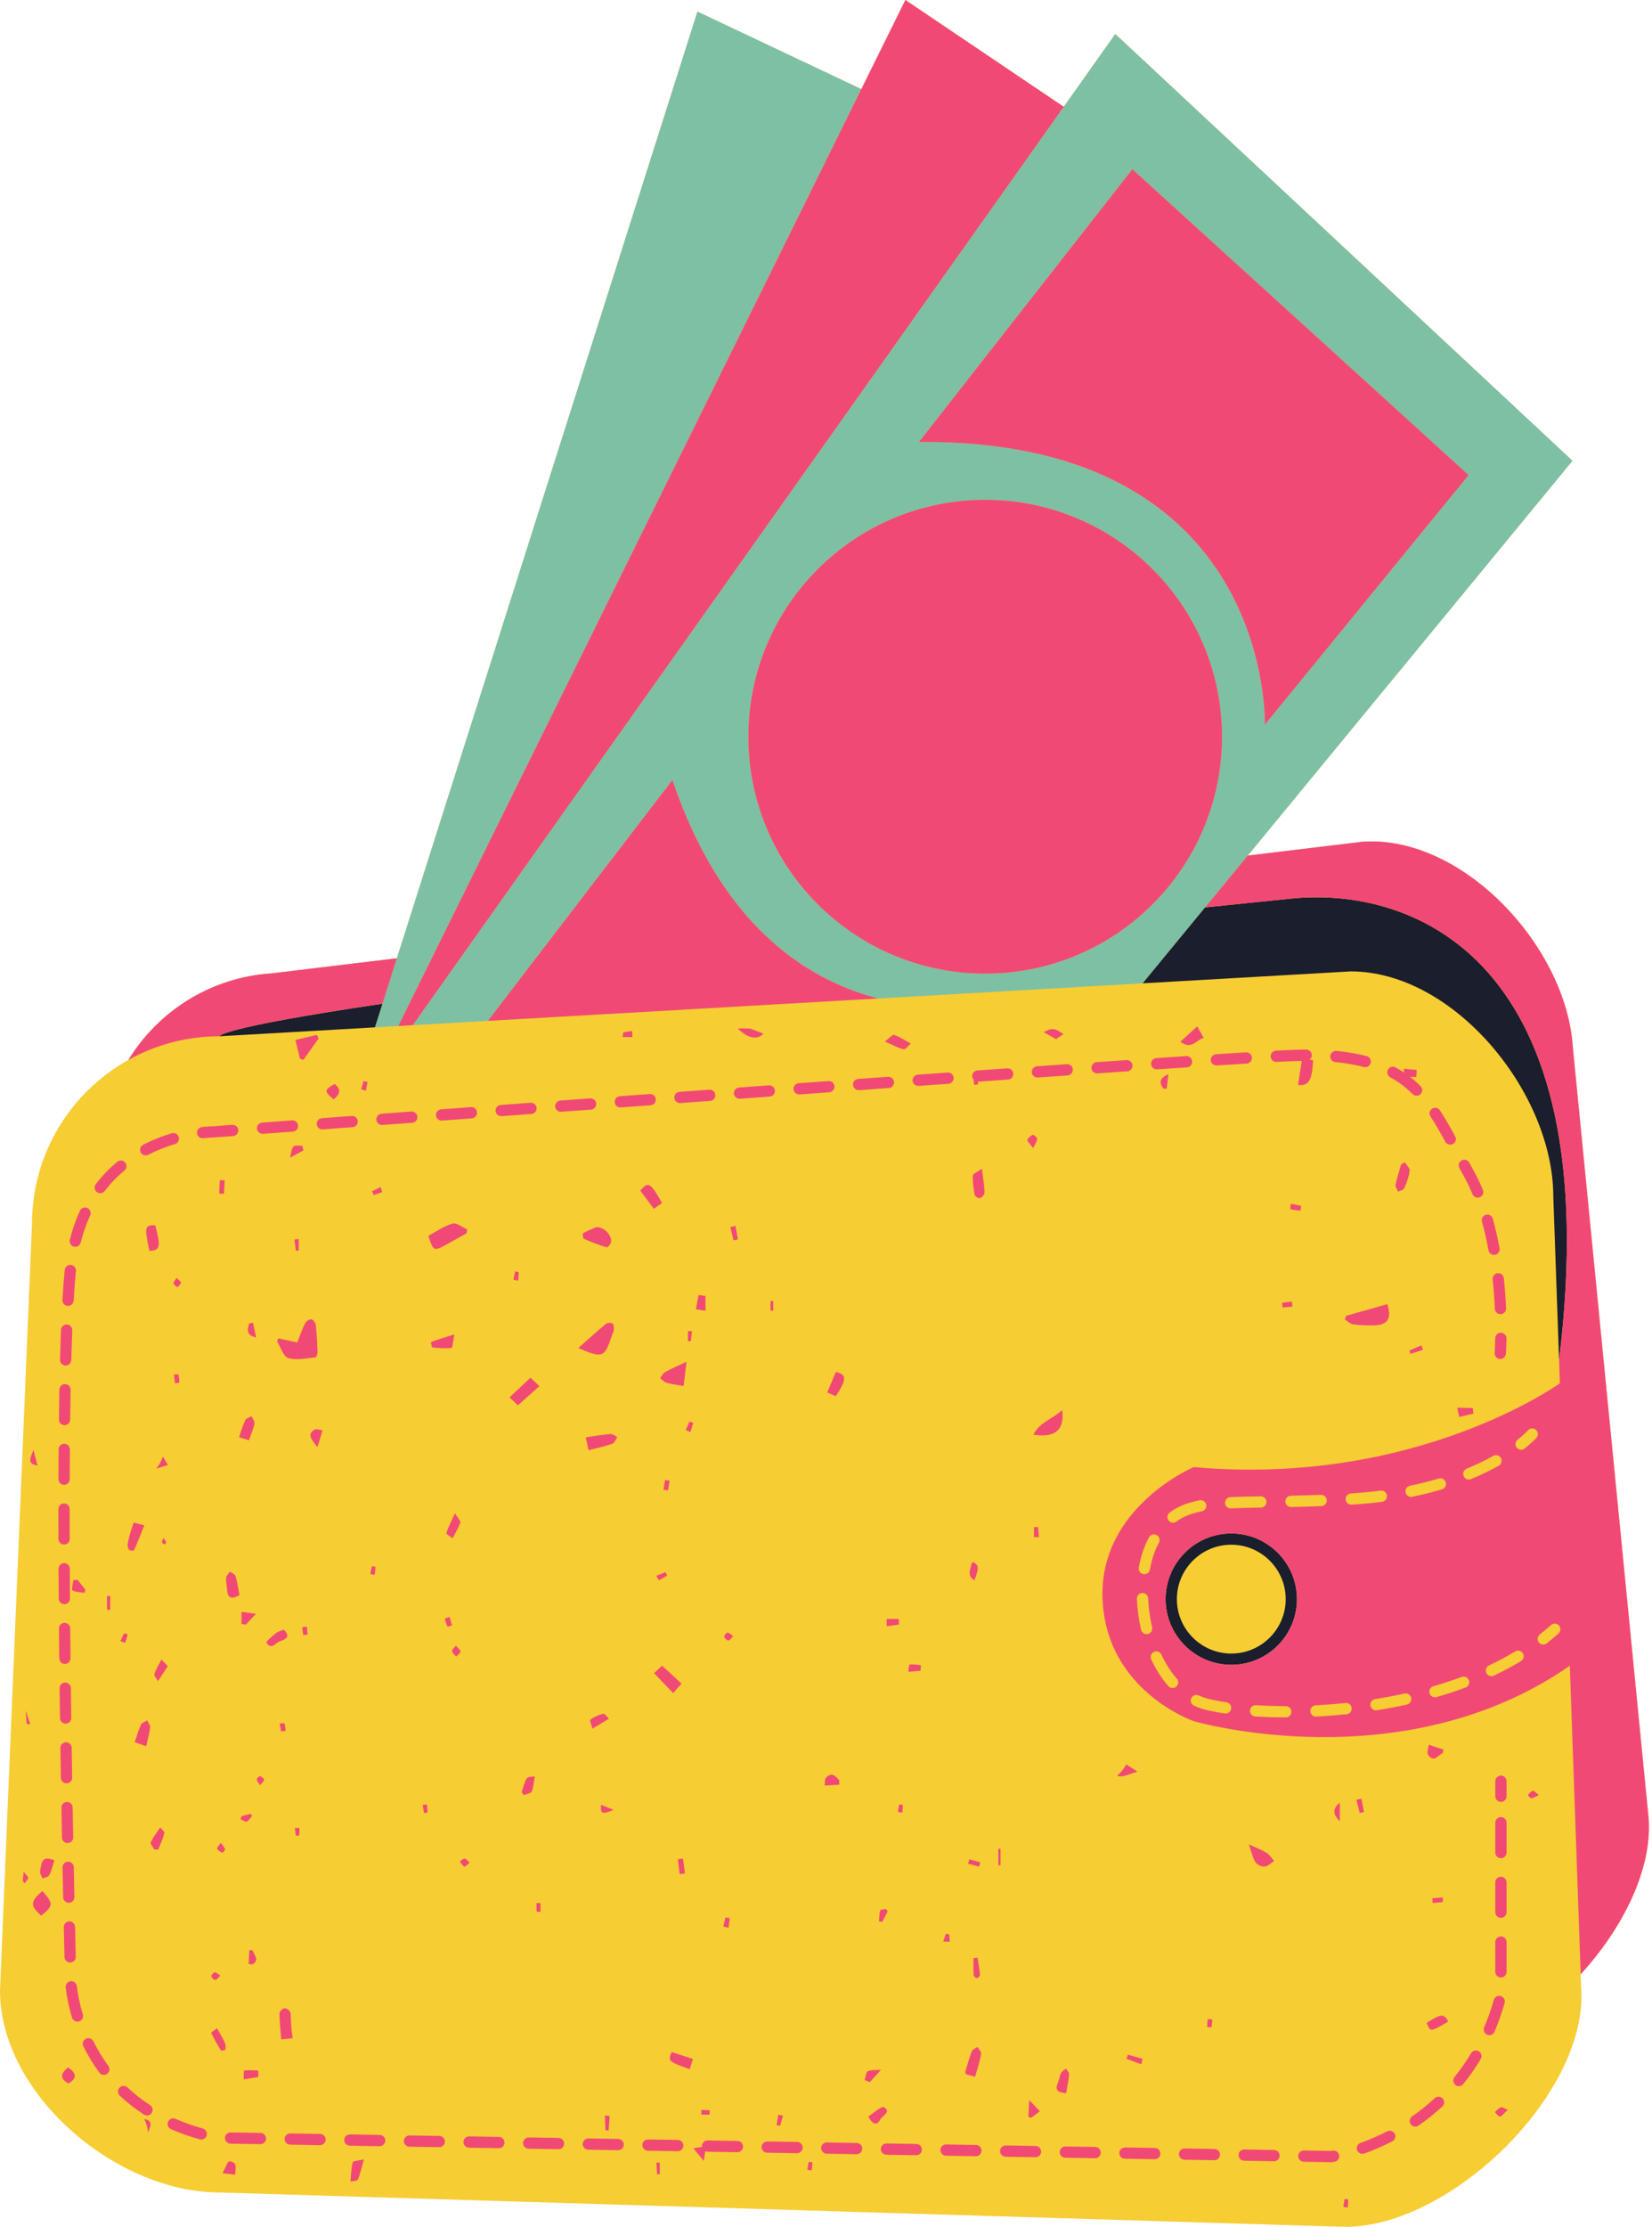 <?xml version="1.0" encoding="UTF-8"?><svg xmlns="http://www.w3.org/2000/svg" xmlns:xlink="http://www.w3.org/1999/xlink" height="499.7" preserveAspectRatio="xMidYMid meet" version="1.0" viewBox="0.0 -0.0 370.8 499.7" width="370.8" zoomAndPan="magnify"><defs><clipPath id="a"><path d="M 5 0 L 370.121 0 L 370.121 496 L 5 496 Z M 5 0"/></clipPath></defs><g><g id="change1_1"><path d="M 354.793 442.98 L 354.965 447.867 C 354.965 471.125 325.164 499.66 301.91 499.66 L 49.289 491.945 C 26.035 491.945 0 469.859 0 446.605 L 7.18 274.625 C 7.18 258.801 15.914 245.02 28.82 237.824 C 35.535 226.879 47.289 219.258 61.078 218.391 L 89.082 215.012 L 156.547 2.605 L 193.332 19.996 L 203.219 -0.004 L 238.758 23.961 L 250.336 7.633 L 352.949 103.387 L 280.066 191.973 L 305.938 188.852 C 328.449 187.434 351.617 212.48 353.031 234.992 L 370.066 408.234 C 370.777 419.547 364.281 432.605 354.793 442.98" fill="#f7cd34"/></g><g id="change2_1"><path d="M 329.637 106.602 L 254.164 37.973 L 206.258 99.176 C 285.902 98.5 283.898 162.605 283.898 162.605 Z M 274.285 165.305 C 274.285 135.949 250.484 112.148 221.129 112.148 C 191.77 112.148 167.973 135.949 167.973 165.305 C 167.973 194.664 191.77 218.461 221.129 218.461 C 250.484 218.461 274.285 194.664 274.285 165.305 Z M 238.758 23.961 L 250.336 7.633 L 352.949 103.387 L 280.066 191.973 L 270.496 203.602 L 256.48 220.637 L 197.102 224.043 C 180.535 219.73 161.824 207.211 150.922 175.02 L 109.5 229.062 L 92.652 230.027 Z M 85.84 225.215 L 89.082 215.012 L 156.547 2.605 L 193.332 19.996 L 89.395 230.215 L 84.156 230.516 L 85.84 225.215" fill="#7ec0a4"/></g><g id="change3_1"><path d="M 288.582 358.812 C 288.582 352.078 283.102 346.602 276.367 346.602 C 269.637 346.602 264.156 352.078 264.156 358.812 C 264.156 365.547 269.637 371.023 276.367 371.023 C 283.102 371.023 288.582 365.547 288.582 358.812 Z M 276.367 373.551 C 268.242 373.551 261.629 366.938 261.629 358.812 C 261.629 350.684 268.242 344.074 276.367 344.074 C 284.496 344.074 291.105 350.684 291.105 358.812 C 291.105 366.938 284.496 373.551 276.367 373.551 Z M 289.844 201.621 C 283.211 202.297 276.77 202.957 270.496 203.602 L 256.48 220.637 L 303.172 217.961 C 326.43 217.961 348.648 245.234 348.648 268.492 L 349.941 305.164 C 361.043 214.535 316.73 198.887 289.844 201.621 Z M 85.84 225.215 L 84.156 230.516 L 49.289 232.516 C 49.289 232.516 48.602 230.723 85.84 225.215" fill="#1a1e2d"/></g><g clip-path="url(#a)" id="change4_1"><path d="M 37.027 346.574 C 37.117 346.379 37.316 346.156 37.277 345.988 C 37.219 345.75 36.992 345.555 36.641 345.055 C 36.484 345.641 36.305 345.941 36.387 346.129 C 36.473 346.328 36.805 346.43 37.027 346.574 Z M 84.273 351.551 C 84.273 351.523 83.488 351.406 83.477 351.449 C 83.312 352.02 83.219 352.609 83.113 353.195 C 83.441 353.246 83.77 353.301 84.098 353.352 C 84.168 352.754 84.25 352.152 84.273 351.551 Z M 173.562 291.934 C 173.359 291.934 173.152 291.934 172.949 291.934 C 172.949 292.652 172.949 293.371 172.949 294.09 C 173.152 294.09 173.359 294.086 173.562 294.086 C 173.562 293.367 173.562 292.652 173.562 291.934 Z M 58.371 400.582 C 58.789 400.031 59.27 399.672 59.258 399.328 C 59.25 399.039 58.711 398.656 58.332 398.535 C 58.18 398.484 57.621 399.031 57.637 399.281 C 57.656 399.652 58.023 400.008 58.371 400.582 Z M 47.449 443.457 C 47.488 443.77 48.047 444.273 48.332 444.246 C 48.688 444.207 48.996 443.715 49.48 443.273 C 48.93 442.945 48.539 442.523 48.195 442.559 C 47.895 442.594 47.414 443.172 47.449 443.457 Z M 121.312 428.977 C 121.312 428.328 121.312 427.676 121.312 427.027 C 121.016 427.016 120.723 427.012 120.426 427 C 120.426 427.648 120.414 428.301 120.465 428.941 C 120.469 428.977 121.016 428.965 121.312 428.977 Z M 66.402 411.871 C 66.41 411.906 67.168 411.867 67.172 411.828 C 67.227 411.262 67.207 410.688 67.207 410.117 C 66.871 410.137 66.535 410.152 66.199 410.172 C 66.254 410.742 66.297 411.312 66.402 411.871 Z M 40.059 308.371 C 39.723 308.379 39.391 308.391 39.055 308.398 C 39.125 309.066 39.199 309.73 39.27 310.398 C 39.617 310.328 40.262 310.258 40.262 310.188 C 40.258 309.582 40.141 308.977 40.059 308.371 Z M 147.895 354.59 C 148.512 354.242 149.129 353.895 149.746 353.547 C 149.625 353.285 149.504 353.02 149.383 352.758 C 148.695 353.031 148.004 353.309 147.316 353.586 C 147.508 353.918 147.703 354.254 147.895 354.59 Z M 154.402 298.699 C 154.402 299.438 154.402 300.18 154.402 300.918 C 154.625 300.926 154.844 300.93 155.062 300.934 C 155.148 300.18 155.238 299.426 155.324 298.672 C 155.02 298.68 154.711 298.688 154.402 298.699 Z M 115.625 285.277 C 115.5 285.91 115.371 286.539 115.242 287.168 C 115.602 287.23 115.961 287.293 116.32 287.352 C 116.367 286.723 116.441 286.09 116.43 285.457 C 116.43 285.391 115.906 285.34 115.625 285.277 Z M 301.809 493.414 C 301.68 493.996 301.605 494.59 301.52 495.18 C 301.855 495.23 302.191 495.277 302.527 495.328 C 302.562 494.727 302.617 494.121 302.598 493.52 C 302.594 493.473 301.812 493.387 301.809 493.414 Z M 181.531 485.109 C 181.375 485.68 181.297 486.27 181.195 486.859 C 181.527 486.906 181.855 486.953 182.188 487 C 182.242 486.395 182.305 485.785 182.363 485.18 C 182.07 485.152 181.547 485.059 181.531 485.109 Z M 147.48 487.875 C 147.684 487.867 147.887 487.859 148.094 487.848 C 148.094 486.98 148.094 486.113 148.094 485.242 C 147.84 485.242 147.586 485.238 147.332 485.234 C 147.383 486.117 147.43 486.996 147.48 487.875 Z M 95.156 406.816 C 95.438 406.77 95.969 406.723 95.969 406.68 C 95.961 406.074 95.879 405.473 95.816 404.867 C 95.504 404.906 95.195 404.949 94.883 404.988 C 94.973 405.598 95.062 406.207 95.156 406.816 Z M 162.367 432.305 C 162.754 432.375 163.145 432.449 163.535 432.527 C 163.621 431.809 163.707 431.094 163.793 430.379 C 163.469 430.328 163.141 430.277 162.816 430.23 C 162.664 430.922 162.516 431.609 162.367 432.305 Z M 62.77 386.738 C 62.883 387.328 62.992 387.914 63.105 388.504 C 63.445 388.453 63.781 388.402 64.121 388.355 C 64.039 387.785 64.008 387.203 63.836 386.668 C 63.809 386.586 63.141 386.711 62.77 386.738 Z M 155.594 319.27 C 155.316 319.168 155.035 319.07 154.758 318.969 C 154.473 319.609 154.188 320.25 153.902 320.891 C 154.258 321.035 154.617 321.18 154.973 321.32 C 155.18 320.637 155.387 319.953 155.594 319.27 Z M 48.73 414.785 C 48.918 415.191 49.422 415.496 49.859 415.715 C 49.949 415.758 50.574 415.145 50.52 414.969 C 50.379 414.504 49.996 414.113 49.562 413.48 C 49.156 414.086 48.633 414.578 48.73 414.785 Z M 164.59 367.137 C 164.039 366.766 163.672 366.328 163.301 366.324 C 163.035 366.324 162.512 366.965 162.562 367.223 C 162.633 367.578 163.129 368.074 163.465 368.094 C 163.773 368.109 164.109 367.57 164.59 367.137 Z M 202.641 404.977 C 202.367 404.934 202.098 404.895 201.824 404.855 C 201.727 405.426 201.625 405.992 201.527 406.562 C 201.871 406.609 202.215 406.652 202.559 406.699 C 202.586 406.125 202.613 405.551 202.641 404.977 Z M 175.102 476.973 C 175.32 476.211 175.539 475.449 175.758 474.688 C 175.398 474.633 175.039 474.578 174.68 474.523 C 174.555 475.293 174.43 476.059 174.305 476.828 C 174.57 476.875 174.836 476.926 175.102 476.973 Z M 287.773 292.297 C 287.809 292.656 287.844 293.016 287.879 293.375 C 288.613 293.309 289.352 293.25 290.09 293.184 C 290.055 292.812 290.016 292.438 289.98 292.062 C 289.242 292.141 288.508 292.219 287.773 292.297 Z M 85.441 266.355 C 84.797 266.664 84.152 266.98 83.512 267.293 C 83.637 267.574 83.758 267.859 83.883 268.145 C 84.523 267.922 85.16 267.703 85.801 267.48 C 85.68 267.105 85.559 266.73 85.441 266.355 Z M 272.121 453.109 C 271.766 453.086 271.41 453.062 271.059 453.039 C 271.02 453.629 270.984 454.219 270.949 454.805 C 271.281 454.832 271.613 454.863 271.945 454.891 C 272.004 454.297 272.062 453.703 272.121 453.109 Z M 27.883 366.48 C 27.559 367.039 27.305 367.645 27.031 368.238 C 27.387 368.367 27.738 368.5 28.094 368.629 C 28.293 368.008 28.508 367.387 28.656 366.75 C 28.664 366.719 27.91 366.434 27.883 366.48 Z M 104.227 418.84 C 104.383 418.93 104.91 418.344 105.418 417.945 C 104.961 417.551 104.645 417.062 104.289 417.027 C 103.957 417 103.582 417.449 103.223 417.691 C 103.547 418.094 103.805 418.613 104.227 418.84 Z M 68.078 366.887 C 68.402 366.844 68.73 366.801 69.051 366.758 C 68.992 366.16 68.934 365.562 68.879 364.965 C 68.523 365.023 67.855 365.09 67.855 365.137 C 67.875 365.723 67.988 366.301 68.078 366.887 Z M 38.953 287.984 C 39.004 288.309 39.516 288.559 39.828 288.844 C 40.109 288.512 40.605 288.176 40.609 287.84 C 40.609 287.527 40.086 287.207 39.637 286.723 C 39.316 287.273 38.898 287.664 38.953 287.984 Z M 217.297 418.184 C 218.121 418.398 218.949 418.613 219.777 418.824 C 219.855 418.5 219.938 418.18 220.02 417.852 C 219.195 417.637 218.367 417.422 217.543 417.203 C 217.461 417.531 217.379 417.859 217.297 418.184 Z M 343.719 403.492 C 344.188 403.453 344.637 403.129 345.41 402.777 C 344.746 402.281 344.316 401.738 344.055 401.812 C 343.617 401.93 343.289 402.441 342.914 402.785 C 343.184 403.039 343.473 403.516 343.719 403.492 Z M 316.328 303.043 C 316.426 303.289 316.523 303.531 316.617 303.777 C 317.547 303.477 318.477 303.18 319.402 302.879 C 319.281 302.543 319.156 302.207 319.035 301.867 C 318.133 302.262 317.23 302.652 316.328 303.043 Z M 82.137 244.73 C 82.258 244.078 82.375 243.422 82.496 242.766 C 82.199 242.703 81.898 242.641 81.598 242.578 C 81.418 243.188 81.242 243.797 81.066 244.406 C 81.422 244.516 81.777 244.621 82.137 244.73 Z M 211.707 435.637 C 212.207 435.66 212.707 435.684 213.207 435.703 C 213.152 435.133 213.094 434.562 213.039 433.992 C 212.793 433.969 212.551 433.945 212.305 433.922 C 212.105 434.492 211.906 435.066 211.707 435.637 Z M 157.465 474.445 C 158.055 474.523 158.66 474.492 159.266 474.492 C 159.273 474.16 159.285 473.828 159.293 473.5 C 158.668 473.469 158.047 473.438 157.422 473.41 C 157.434 473.77 157.406 474.438 157.465 474.445 Z M 150.293 332.242 C 149.957 332.188 149.621 332.137 149.281 332.082 C 149.16 332.805 149.039 333.527 148.914 334.25 C 149.258 334.305 149.598 334.355 149.938 334.41 C 150.055 333.688 150.176 332.969 150.293 332.242 Z M 232.082 342.676 C 232.082 343.41 232.082 344.148 232.082 344.887 C 232.449 344.887 232.82 344.891 233.188 344.891 C 233.125 344.137 233.062 343.383 233 342.625 C 232.695 342.641 232.387 342.656 232.082 342.676 Z M 101.457 364.691 C 101.27 364.059 101.082 363.426 100.895 362.797 C 100.523 362.934 99.816 363.148 99.828 363.199 C 99.969 363.824 100.219 364.426 100.438 365.027 C 100.777 364.914 101.117 364.805 101.457 364.691 Z M 66.414 280.645 C 66.629 280.621 66.844 280.602 67.055 280.578 C 67.055 279.719 67.055 278.859 67.055 278.004 C 66.734 278.043 66.41 278.082 66.086 278.121 C 66.195 278.965 66.305 279.805 66.414 280.645 Z M 141.891 231.344 C 141.238 231.441 140.562 231.477 139.941 231.688 C 139.789 231.738 139.824 232.344 139.77 232.695 C 140.496 232.695 141.223 232.695 141.949 232.695 C 141.93 232.246 141.91 231.793 141.891 231.344 Z M 103.363 370.559 C 103.383 370.199 102.781 369.801 102.301 369.242 C 101.895 369.809 101.383 370.227 101.457 370.48 C 101.582 370.938 102.062 371.293 102.395 371.695 C 102.742 371.316 103.34 370.953 103.363 370.559 Z M 321.504 425.926 C 321.52 426.273 321.535 426.625 321.551 426.973 C 322.309 426.922 323.07 426.898 323.816 426.773 C 323.887 426.766 323.848 426.109 323.859 425.754 C 323.074 425.812 322.289 425.867 321.504 425.926 Z M 224.09 414.82 C 224.09 416.062 224.09 417.301 224.09 418.539 C 224.25 418.531 224.414 418.523 224.574 418.516 C 224.574 417.285 224.574 416.059 224.574 414.828 C 224.414 414.828 224.25 414.824 224.09 414.82 Z M 55.383 408.727 C 55.891 408.504 56.207 407.855 56.605 407.387 C 56.496 407.262 56.387 407.133 56.273 407.008 C 55.602 407.16 54.93 407.316 54.258 407.473 C 54.164 407.707 54.07 407.941 53.977 408.176 C 54.453 408.383 55.055 408.871 55.383 408.727 Z M 137.742 406.098 C 136.457 405.578 135.719 405.281 134.91 404.953 C 134.766 406.996 135.074 407.164 137.742 406.098 Z M 5.121 422.121 C 5.258 422.258 5.402 422.406 5.547 422.566 C 5.938 421.969 6.426 421.508 6.336 421.301 C 6.121 420.812 5.668 420.434 5.293 420.02 C 5.238 420.723 5.18 421.422 5.121 422.121 Z M 335.523 473.902 C 335.906 474.266 336.27 474.883 336.676 474.914 C 337.031 474.938 337.438 474.305 338.422 473.426 C 337.738 473.133 337.234 472.715 336.914 472.824 C 336.387 473 335.98 473.523 335.523 473.902 Z M 306.16 406.566 C 305.965 405.574 305.766 404.582 305.57 403.594 C 305.199 403.664 304.824 403.738 304.453 403.812 C 304.699 404.809 304.945 405.805 305.191 406.801 C 305.516 406.723 305.836 406.645 306.16 406.566 Z M 164.645 278.316 C 164.973 278.242 165.305 278.168 165.633 278.094 C 165.445 277.078 165.262 276.07 165.078 275.059 C 164.695 275.141 164.312 275.223 163.93 275.305 C 164.168 276.309 164.406 277.312 164.645 278.316 Z M 24.02 361.191 C 24.262 361.195 24.504 361.199 24.742 361.203 C 24.742 360.168 24.742 359.129 24.742 358.094 C 24.504 358.094 24.262 358.094 24.02 358.094 C 24.02 359.129 24.02 360.16 24.02 361.191 Z M 292.047 270.57 C 291.273 270.414 290.508 270.254 289.734 270.094 C 289.695 270.523 289.578 271.316 289.633 271.328 C 290.379 271.5 291.148 271.559 291.914 271.645 C 291.957 271.289 292 270.93 292.047 270.57 Z M 50.426 264.855 C 50.062 264.84 49.703 264.82 49.344 264.801 C 49.293 265.805 49.246 266.809 49.195 267.809 C 49.555 267.828 49.914 267.844 50.273 267.859 C 50.324 266.859 50.375 265.859 50.426 264.855 Z M 230.555 255.754 C 230.469 255.891 231.02 256.434 231.887 257.625 C 232.305 256.738 232.734 256.168 232.789 255.566 C 232.816 255.266 232.039 254.559 231.844 254.633 C 231.332 254.82 230.855 255.281 230.555 255.754 Z M 56.695 437.594 C 56.453 437.59 56.207 437.59 55.961 437.586 C 55.906 438.609 55.852 439.641 55.797 440.664 C 56.105 440.699 56.414 440.734 56.723 440.77 C 58.32 439.664 56.996 438.645 56.695 437.594 Z M 199.238 428.898 C 199.121 428.707 199 428.516 198.883 428.324 C 198.426 428.434 197.633 428.441 197.566 428.668 C 197.336 429.434 197.363 430.281 197.289 431.094 C 197.527 431.145 197.77 431.195 198.008 431.246 C 198.418 430.465 198.828 429.68 199.238 428.898 Z M 7.516 325.344 C 6.391 327.945 6.516 328.414 8.422 328.859 C 8.129 327.723 7.879 326.746 7.516 325.344 Z M 55.918 296.965 C 55.555 298.254 55.152 299.551 57.473 300.109 C 57.242 299 57.02 297.891 56.793 296.781 C 56.5 296.844 56.211 296.906 55.918 296.965 Z M 153.746 420.363 C 153.598 419.25 153.449 418.141 153.301 417.027 C 152.914 417.074 152.527 417.125 152.141 417.176 C 152.277 418.289 152.414 419.402 152.551 420.516 C 152.949 420.465 153.348 420.414 153.746 420.363 Z M 252.863 461.953 C 253.965 462.363 255.066 462.77 256.172 463.184 C 256.266 462.777 256.363 462.371 256.461 461.969 C 255.355 461.652 254.254 461.34 253.148 461.023 C 253.055 461.332 252.957 461.645 252.863 461.953 Z M 262.258 241.027 C 259.902 242.039 260.398 243.145 261.09 244.254 C 261.352 244.266 261.613 244.273 261.879 244.281 C 262.004 243.195 262.133 242.109 262.258 241.027 Z M 136.602 478.082 C 136.695 476.973 136.797 475.887 136.828 474.801 C 136.828 474.766 136.137 474.707 135.766 474.66 C 135.801 475.758 135.836 476.852 135.883 477.945 C 135.887 477.965 136.023 477.977 136.602 478.082 Z M 231.492 475.176 C 232.082 474.719 232.672 474.266 233.391 473.707 C 232.656 472.938 232.121 472.375 231.012 471.207 C 230.918 472.949 230.863 473.969 230.809 474.988 C 231.039 475.051 231.266 475.113 231.492 475.176 Z M 199.004 363.254 C 199.008 363.801 199.012 364.344 199.016 364.891 C 199.941 364.762 200.867 364.633 201.797 364.508 C 201.77 364.09 201.742 363.672 201.715 363.254 C 200.812 363.254 199.906 363.254 199.004 363.254 Z M 300.73 404.465 C 298.641 406.207 299.609 407.457 300.73 408.707 C 300.73 407.5 300.73 406.293 300.73 404.465 Z M 203.867 375.117 C 204.793 375.035 205.719 374.953 206.645 374.875 C 206.668 374.461 206.691 374.051 206.711 373.637 C 205.859 373.555 204.996 373.391 204.164 373.477 C 204.008 373.492 203.965 374.543 203.867 375.117 Z M 218.508 439.359 C 218.508 440.656 218.465 441.953 218.543 443.242 C 218.559 443.477 219.086 443.883 219.324 443.848 C 219.586 443.812 220 443.332 219.977 443.082 C 219.852 441.801 219.609 440.527 219.406 439.25 C 219.105 439.285 218.805 439.324 218.508 439.359 Z M 19.16 356.699 C 18.582 355.965 18 355.227 17.418 354.492 C 17.098 354.508 16.781 354.523 16.461 354.543 C 16.379 355.344 15.977 356.656 16.273 356.84 C 17.02 357.297 18.074 357.238 19.008 357.391 C 19.059 357.156 19.109 356.93 19.16 356.699 Z M 74.883 246.672 C 76.23 245.59 76.75 244.488 75.105 243.215 C 72.73 244.57 72.711 244.871 74.883 246.672 Z M 15.289 463.883 C 13.656 465.188 13.285 466.336 15.363 467.488 C 17.441 466.25 17.105 465.117 15.289 463.883 Z M 67.871 257.09 C 67.176 257.125 66.137 256.895 65.863 257.254 C 65.367 257.895 65.336 258.895 65.105 259.742 C 66.102 259.211 67.098 258.68 68.094 258.148 C 68.023 257.797 67.945 257.441 67.871 257.09 Z M 57.457 362.102 C 55.914 361.891 55.059 361.773 54.207 361.656 C 54.207 362.566 54.207 363.48 54.207 364.391 C 54.531 364.441 54.855 364.492 55.184 364.539 C 55.746 363.938 56.309 363.332 57.457 362.102 Z M 218.266 350.453 C 217.336 352.992 217.406 353.676 218.715 354.602 C 219.809 351.695 219.746 351.129 218.266 350.453 Z M 70.59 320.789 C 68.906 321.785 69.793 322.891 71.25 324.691 C 71.758 323.043 72.086 321.984 72.41 320.93 C 71.793 320.867 71.02 320.535 70.59 320.789 Z M 188.387 399.488 C 187.57 398.566 186.73 397.48 185.406 398.879 C 185.062 399.238 185.188 400.039 185.094 400.641 C 186.184 400.578 187.273 400.52 188.363 400.461 C 188.371 400.137 188.379 399.812 188.387 399.488 Z M 197.738 464.434 C 196.742 464.504 195.66 464.367 194.785 464.727 C 194.352 464.906 194.301 466.004 194.074 466.688 C 194.453 466.859 194.836 467.035 195.215 467.207 C 196.055 466.281 196.898 465.359 197.738 464.434 Z M 327.066 315.855 C 327.219 316.551 327.371 317.242 327.527 317.938 C 328.586 317.691 329.645 317.441 330.707 317.195 C 330.66 316.773 330.617 316.348 330.574 315.926 C 329.406 315.902 328.234 315.879 327.066 315.855 Z M 156.797 290.566 C 156.594 291.637 156.395 292.707 156.195 293.777 C 156.914 293.887 157.629 293.996 158.348 294.102 C 158.348 292.996 158.348 291.891 158.348 290.785 C 157.828 290.711 157.312 290.641 156.797 290.566 Z M 57.984 466.035 C 57.973 465.547 57.965 465.055 57.953 464.566 C 56.898 464.539 55.836 464.441 54.801 464.578 C 54.68 464.598 54.719 465.875 54.688 466.57 C 55.785 466.391 56.887 466.215 57.984 466.035 Z M 237.059 233.164 C 237.734 232.691 238.23 232.348 238.727 232.004 C 238.059 231.656 237.41 231.145 236.719 230.938 C 236.398 230.934 236.082 230.934 235.762 230.926 C 235.266 231.07 234.742 231.395 234.238 231.582 C 235.125 232.078 236.008 232.574 237.059 233.164 Z M 135.402 384.527 C 134.371 384.773 133.34 385.234 132.496 385.867 C 132.285 386.023 132.789 387.133 132.984 387.875 C 134.996 386.66 135.84 386.148 136.684 385.641 C 136.254 385.246 135.723 384.449 135.402 384.527 Z M 117.086 402.133 C 117.23 402.352 117.379 402.566 117.527 402.781 C 118.152 402.531 119.156 402.438 119.336 402 C 119.773 400.938 119.836 399.723 120.047 398.566 C 119.422 398.703 118.461 398.641 118.234 399.016 C 117.672 399.949 117.445 401.082 117.086 402.133 Z M 198.387 472.816 C 197.816 472.484 196.07 474.156 194.883 474.898 C 195.902 476.766 196.801 477 197.594 475.562 C 198.074 474.691 200.141 473.844 198.387 472.816 Z M 323.809 393.383 C 323.879 393.113 323.949 392.844 324.016 392.574 C 322.91 392.211 321.801 391.84 320.695 391.473 C 320.625 392.246 320.207 393.254 320.547 393.742 C 321.84 395.613 322.754 393.816 323.809 393.383 Z M 49.582 460.078 C 49.656 460.191 50.582 460 50.594 459.887 C 50.656 459.371 50.66 458.777 50.453 458.316 C 49.973 457.258 49.355 456.262 48.715 455.09 C 48.078 455.586 47.367 456.039 47.406 456.125 C 48.062 457.477 48.793 458.801 49.582 460.078 Z M 325.082 453.586 C 324.074 451.766 323.531 451.812 320.234 453.871 C 321.035 455.98 321.035 455.98 325.082 453.586 Z M 36.25 372.355 C 35.695 373.434 35.016 374.473 34.656 375.609 C 34.523 376.016 35.164 376.668 35.457 377.207 C 36.137 376.172 36.82 375.137 37.66 373.859 C 37.047 373.207 36.648 372.781 36.25 372.355 Z M 171.348 231.914 C 170.328 231.523 169.344 231.148 168.375 230.781 C 167.453 230.773 166.531 230.766 165.609 230.746 C 167.52 232.832 170.027 233.539 171.348 231.914 Z M 63.691 365.656 C 63.113 365.902 62.441 366.047 61.957 366.43 C 61.133 367.082 59.672 368.348 59.797 368.555 C 60.906 370.391 61.902 368.512 62.949 368.203 C 64.254 367.82 65.25 367.129 63.691 365.656 Z M 36.562 326.809 C 36.242 327.781 35.75 328.703 35.07 329.52 C 35.898 329.27 36.754 329.008 37.684 328.723 C 37.215 327.926 36.918 327.418 36.562 326.809 Z M 101.574 345.176 C 102.18 344.008 102.879 342.871 103.336 341.648 C 103.457 341.332 102.836 340.738 102.113 339.543 C 101.242 341.469 100.594 342.688 100.195 343.984 C 100.125 344.219 101.09 344.77 101.574 345.176 Z M 51.465 484.957 C 51.082 484.93 50.594 486.445 50.004 487.52 C 50.031 487.562 50.055 487.598 50.082 487.641 C 50.98 487.746 51.879 487.855 52.781 487.957 C 52.77 486.789 53.512 485.098 51.465 484.957 Z M 34.621 414.969 C 34.914 414.996 35.211 415.02 35.504 415.047 C 35.988 413.812 36.566 412.605 36.895 411.332 C 36.98 410.996 36.293 410.461 35.965 410.02 C 35.23 411.129 34.391 412.191 33.832 413.383 C 33.672 413.711 34.336 414.43 34.621 414.969 Z M 8.992 419.953 C 8.93 420.445 9.371 420.996 9.578 421.52 C 10.094 421.266 10.859 421.137 11.074 420.727 C 11.578 419.742 11.816 418.625 12.219 417.398 C 9.852 416.594 9.363 416.984 8.992 419.953 Z M 204.434 234.148 C 203.195 233.473 202.004 232.672 200.695 232.199 C 200.34 232.07 199.625 232.941 198.613 233.699 C 200.488 234.512 201.617 235.172 202.832 235.426 C 203.258 235.512 203.891 234.602 204.434 234.148 Z M 239.965 465.469 C 240 465.051 239.535 464.594 239.297 464.156 C 238.91 464.473 238.375 464.719 238.168 465.125 C 237.816 465.832 237.73 466.672 237.418 467.402 C 236.688 469.109 237.598 469.523 239.301 469.684 C 239.559 468.145 239.855 466.812 239.965 465.469 Z M 55.074 318.602 C 54.504 319.797 54.145 321.09 53.656 322.477 C 54.484 322.738 55.062 322.922 55.867 323.18 C 56.371 321.742 56.891 320.637 57.113 319.477 C 57.211 318.965 56.703 318.34 56.473 317.766 C 55.992 318.039 55.27 318.195 55.074 318.602 Z M 79.164 485.184 C 78.809 486.578 78.797 488.062 78.66 489.516 C 79.238 489.367 80.18 489.379 80.324 489.043 C 80.855 487.816 81.121 486.477 81.676 484.52 C 80.48 484.812 79.246 484.852 79.164 485.184 Z M 270.203 232.914 C 269.684 231.996 269.23 231.195 268.715 230.285 C 267.258 231.621 266.207 232.586 264.945 233.746 C 267.52 235.762 268.699 233.062 270.203 232.914 Z M 97.043 302.328 C 98.469 302.48 99.922 302.609 101.328 302.441 C 101.582 302.414 101.668 300.988 101.992 299.414 C 99.781 300.105 98.246 300.57 96.738 301.113 C 96.691 301.133 96.891 302.312 97.043 302.328 Z M 154.809 464.285 C 155.07 463.449 155.289 462.766 155.535 461.988 C 153.73 461.398 152.23 460.914 150.746 460.43 C 149.902 462.496 149.902 462.496 154.809 464.285 Z M 187.598 307.852 C 186.973 309.34 186.34 310.852 185.672 312.445 C 186.484 312.793 187.055 313.035 187.609 313.273 C 190.078 309.453 190.094 308.363 187.598 307.852 Z M 31.66 386.938 C 31.09 388.152 30.73 389.465 30.234 390.898 C 31.188 391.238 31.902 391.492 32.812 391.816 C 33.152 390.281 33.535 388.965 33.691 387.621 C 33.75 387.121 33.277 386.562 33.047 386.031 C 32.57 386.324 31.859 386.512 31.66 386.938 Z M 148.609 269.941 C 146 265.309 145.523 265.027 143.707 267.148 C 144.676 268.449 145.664 269.773 146.754 271.234 C 147.488 270.723 148.055 270.328 148.609 269.941 Z M 33.531 280.691 C 35.965 280.535 36.121 279.785 34.855 274.93 C 32.469 274.879 32.383 275.238 33.531 280.691 Z M 51.602 352.629 C 51.305 353.102 50.797 353.551 50.754 354.043 C 50.68 354.91 50.91 355.801 50.969 356.684 C 51.086 358.449 51.832 359.027 53.75 357.895 C 53.461 356.426 53.266 354.992 52.859 353.621 C 52.734 353.203 52.039 352.957 51.602 352.629 Z M 218.367 263.777 C 218.293 265.219 218.496 266.688 218.766 268.113 C 218.828 268.445 219.695 268.961 219.973 268.848 C 220.426 268.668 220.996 268.027 220.984 267.598 C 220.941 266.074 220.676 264.559 220.395 262.234 C 219.391 262.969 218.387 263.352 218.367 263.777 Z M 29.004 347.754 C 29.199 347.961 30.031 347.961 30.09 347.832 C 30.883 346.059 31.594 344.242 32.395 342.266 C 31.406 342 30.816 341.84 30.008 341.625 C 29.691 342.586 29.438 343.258 29.246 343.945 C 29.012 344.797 28.766 345.648 28.648 346.52 C 28.598 346.922 28.734 347.473 29.004 347.754 Z M 315.203 266.609 C 315.742 265.359 316.234 264.039 316.402 262.703 C 316.477 262.125 315.723 261.438 315.34 260.805 C 315.059 260.945 314.781 261.086 314.5 261.23 C 314.059 262.773 313.547 264.305 313.23 265.875 C 313.137 266.324 313.605 266.891 313.816 267.402 C 314.293 267.145 315.035 267 315.203 266.609 Z M 9.246 429.844 C 12.008 427.613 12.02 427.082 9.504 424.285 C 6.766 426.727 6.711 427.527 9.246 429.844 Z M 32.371 475.434 C 32.605 475.902 32.793 476.391 32.934 476.898 C 33.074 477.398 33.164 477.941 33.211 478.5 C 33.309 478.219 33.414 477.941 33.535 477.672 C 34.102 476.391 33.754 475.742 32.371 475.434 Z M 218.863 465.969 C 219.383 464.113 219.922 462.523 220.223 460.887 C 220.309 460.414 219.699 459.816 219.41 459.277 C 218.969 459.605 218.293 459.852 218.121 460.289 C 217.539 461.77 217.129 463.316 216.672 464.848 C 216.633 464.973 216.75 465.141 216.832 465.406 C 217.367 465.555 217.965 465.723 218.863 465.969 Z M 283.875 418.82 C 284.609 418.746 285.277 418.012 285.977 417.562 C 285.441 416.953 285.008 416.188 284.355 415.773 C 283.301 415.105 282.102 414.672 280.309 413.832 C 280.953 415.664 281.184 416.895 281.809 417.867 C 282.168 418.43 283.199 418.891 283.875 418.82 Z M 151.09 379.895 C 151.75 379.145 152.223 378.613 152.973 377.762 C 151.426 376.336 150.082 375.105 148.594 373.738 C 148.062 374.246 147.512 374.77 146.824 375.43 C 148.254 376.926 149.559 378.293 151.09 379.895 Z M 67.797 237.77 C 67.91 237.77 68.023 237.773 68.137 237.777 C 69.262 236.188 70.387 234.598 71.512 233.008 C 71.387 232.742 71.258 232.477 71.133 232.207 C 69.52 232.586 67.906 232.961 66.297 233.34 C 66.637 234.723 66.973 236.105 67.312 237.488 C 67.477 237.578 67.641 237.668 67.797 237.77 Z M 119.066 309.129 C 117.441 310.652 116.051 311.957 114.363 313.539 C 115.184 314.324 115.781 314.895 116.246 315.336 C 117.895 313.859 119.32 312.582 121.074 311.016 C 120.336 310.324 119.773 309.793 119.066 309.129 Z M 252.188 398.508 C 253.094 398.289 253.965 397.945 255.309 397.508 C 254.395 396.93 253.578 396.391 252.793 395.891 C 252.273 396.863 251.57 397.73 250.746 398.461 C 251.203 398.598 251.699 398.629 252.188 398.508 Z M 138.566 322.434 C 138.039 322.191 137.496 321.715 136.992 321.758 C 135.184 321.906 133.391 322.234 131.473 322.512 C 131.699 323.559 131.863 324.324 132.098 325.406 C 134.055 324.895 135.793 324.535 137.449 323.945 C 137.941 323.773 138.199 322.953 138.566 322.434 Z M 231.957 321.91 C 236.816 322.648 238.988 320.879 238.422 316.375 C 236.211 318.453 233.309 319.102 231.957 321.91 Z M 65.688 457.344 C 65.402 455.621 65.289 453.859 65.258 452.051 C 65.223 451.871 65.191 451.691 65.152 451.516 C 65.059 451.109 64.254 450.566 63.84 450.617 C 63.41 450.668 62.719 451.363 62.723 451.77 C 62.742 453.66 62.961 455.547 63.121 457.594 C 64.102 457.496 64.82 457.426 65.688 457.344 Z M 154.102 305.539 C 152.031 306.523 150.613 307.121 149.277 307.871 C 148.797 308.141 148.523 308.766 148.152 309.23 C 148.637 309.586 149.066 310.105 149.605 310.262 C 150.75 310.59 151.949 310.727 153.438 311 C 153.656 309.188 153.855 307.582 154.102 305.539 Z M 136.172 279.879 C 136.375 279.941 137.066 279.188 137.145 278.746 C 137.395 277.297 135.758 275.332 133.859 275.328 C 133.184 275.625 131.996 276.09 130.887 276.695 C 130.73 276.777 130.812 277.855 131.016 277.945 C 132.695 278.684 134.418 279.34 136.172 279.879 Z M 5.965 386.762 C 6.23 386.824 6.504 386.887 6.801 386.941 C 6.422 385.793 6.098 384.773 5.773 383.797 C 5.844 384.785 5.906 385.773 5.965 386.762 Z M 100.086 279.309 C 101.629 278.461 103.164 277.598 104.703 276.742 C 104.77 276.449 104.832 276.148 104.895 275.855 C 103.773 275.375 102.477 274.281 101.57 274.539 C 99.633 275.098 97.895 276.355 96.129 277.297 C 97.297 280.75 97.379 280.789 100.086 279.309 Z M 129.793 302.484 C 135.371 304.82 135.664 304.691 137.383 299.555 C 137.512 299.172 137.777 298.801 137.789 298.418 C 137.801 297.914 137.789 297.18 137.488 296.961 C 137.168 296.727 136.328 296.781 136 297.055 C 133.957 298.746 131.996 300.535 129.793 302.484 Z M 311.387 292.621 C 308.312 293.496 305.238 294.367 302.16 295.242 C 302.055 295.52 301.945 295.797 301.84 296.074 C 302.477 296.453 303.078 297.066 303.754 297.164 C 305.262 297.379 306.805 297.414 308.332 297.387 C 311.488 297.324 312.426 295.859 311.387 292.621 Z M 71.277 303.332 C 71.203 301.316 71.105 299.293 70.875 297.289 C 70.82 296.805 70.254 296.059 69.867 296.02 C 69.422 295.973 68.699 296.48 68.473 296.938 C 67.801 298.289 67.309 299.734 66.719 301.211 C 65.207 300.891 63.887 300.605 62.469 300.305 C 62.309 300.742 62.164 300.945 62.219 301.027 C 63.016 302.328 63.609 304.414 64.707 304.73 C 66.586 305.273 68.789 304.742 70.848 304.555 C 71.031 304.539 71.289 303.754 71.277 303.332 Z M 221.129 112.148 C 191.77 112.148 167.973 135.949 167.973 165.305 C 167.973 194.664 191.77 218.461 221.129 218.461 C 250.484 218.461 274.285 194.664 274.285 165.305 C 274.285 135.949 250.484 112.148 221.129 112.148 Z M 336.891 404.305 C 337.586 404.305 338.152 403.738 338.152 403.039 L 338.152 399.672 C 338.152 398.973 337.586 398.406 336.891 398.406 C 336.191 398.406 335.625 398.973 335.625 399.672 L 335.625 403.039 C 335.625 403.738 336.191 404.305 336.891 404.305 Z M 179.363 245.57 C 179.395 245.57 179.426 245.57 179.453 245.57 L 186.125 245.09 C 186.824 245.039 187.348 244.434 187.297 243.738 C 187.246 243.043 186.645 242.523 185.945 242.57 L 179.273 243.051 C 178.578 243.098 178.055 243.703 178.105 244.398 C 178.152 245.066 178.707 245.57 179.363 245.57 Z M 165.984 246.539 C 166.016 246.539 166.047 246.539 166.078 246.535 L 172.766 246.051 C 173.461 246.004 173.984 245.398 173.934 244.699 C 173.883 244.008 173.289 243.484 172.582 243.531 L 165.895 244.016 C 165.199 244.066 164.676 244.672 164.727 245.367 C 164.773 246.031 165.328 246.539 165.984 246.539 Z M 192.723 244.613 C 192.754 244.613 192.781 244.609 192.812 244.609 L 199.5 244.129 C 200.195 244.078 200.719 243.477 200.668 242.781 C 200.621 242.086 200.02 241.551 199.32 241.609 L 192.633 242.09 C 191.938 242.137 191.414 242.742 191.465 243.438 C 191.512 244.105 192.066 244.613 192.723 244.613 Z M 152.613 247.512 C 152.645 247.512 152.676 247.512 152.707 247.508 L 159.395 247.02 C 160.09 246.973 160.613 246.367 160.562 245.672 C 160.512 244.977 159.918 244.461 159.211 244.5 L 152.523 244.988 C 151.828 245.039 151.305 245.645 151.355 246.34 C 151.402 247.004 151.957 247.512 152.613 247.512 Z M 204.836 242.48 C 204.883 243.148 205.438 243.656 206.098 243.656 C 206.125 243.656 206.156 243.656 206.188 243.652 L 212.875 243.18 C 213.57 243.129 214.094 242.523 214.047 241.828 C 213.996 241.133 213.395 240.598 212.695 240.656 L 206.008 241.133 C 205.312 241.184 204.789 241.785 204.836 242.48 Z M 139.242 248.484 C 139.273 248.484 139.305 248.484 139.336 248.48 L 146.02 247.996 C 146.715 247.941 147.238 247.34 147.188 246.641 C 147.137 245.945 146.535 245.434 145.836 245.477 L 139.148 245.965 C 138.453 246.016 137.934 246.617 137.98 247.312 C 138.031 247.98 138.586 248.484 139.242 248.484 Z M 125.867 249.465 C 125.898 249.465 125.93 249.465 125.961 249.461 L 132.648 248.973 C 133.344 248.922 133.867 248.316 133.816 247.621 C 133.766 246.926 133.164 246.41 132.465 246.453 L 125.777 246.941 C 125.078 246.992 124.559 247.598 124.609 248.297 C 124.656 248.961 125.211 249.465 125.867 249.465 Z M 112.402 247.926 C 111.707 247.977 111.184 248.582 111.234 249.277 C 111.281 249.941 111.836 250.445 112.492 250.445 C 112.523 250.445 112.555 250.445 112.586 250.445 L 119.273 249.953 C 119.969 249.902 120.492 249.297 120.441 248.602 C 120.391 247.906 119.797 247.391 119.09 247.434 Z M 105.715 248.418 L 99.023 248.91 C 98.328 248.961 97.805 249.566 97.855 250.266 C 97.906 250.93 98.461 251.434 99.117 251.434 C 99.148 251.434 99.18 251.434 99.211 251.43 L 105.898 250.938 C 106.594 250.887 107.117 250.281 107.066 249.586 C 107.016 248.891 106.418 248.371 105.715 248.418 Z M 84.477 251.254 C 84.523 251.914 85.078 252.422 85.734 252.422 C 85.766 252.422 85.797 252.422 85.828 252.418 L 92.52 251.926 C 93.215 251.871 93.738 251.266 93.688 250.57 C 93.637 249.875 93.027 249.363 92.336 249.402 L 85.641 249.898 C 84.945 249.949 84.422 250.555 84.477 251.254 Z M 218.215 241.535 C 218.23 241.812 218.355 242.051 218.52 242.246 C 218.562 242.629 218.602 243.008 218.641 243.391 C 218.93 243.375 219.219 243.359 219.504 243.348 C 219.504 243.133 219.504 242.922 219.504 242.707 C 219.523 242.707 219.543 242.707 219.562 242.703 L 226.25 242.234 C 226.945 242.188 227.473 241.582 227.422 240.887 C 227.375 240.191 226.77 239.656 226.074 239.715 L 219.383 240.184 C 218.688 240.234 218.164 240.84 218.215 241.535 Z M 231.59 240.594 C 231.637 241.262 232.191 241.77 232.852 241.77 C 232.879 241.77 232.91 241.77 232.941 241.766 L 239.629 241.305 C 240.328 241.254 240.852 240.652 240.805 239.953 C 240.754 239.258 240.152 238.73 239.457 238.781 L 232.766 239.246 C 232.066 239.297 231.543 239.898 231.59 240.594 Z M 312.035 241.715 C 313.895 242.727 315.539 243.965 317.074 245.492 C 317.32 245.742 317.645 245.863 317.965 245.863 C 318.289 245.863 318.613 245.738 318.859 245.492 C 319.352 245 319.352 244.199 318.859 243.707 C 318.109 242.957 317.324 242.281 316.516 241.648 C 316.98 241.652 317.449 241.629 317.91 241.629 C 317.934 241.109 317.957 240.586 317.977 240.066 C 317.023 239.977 316.066 239.891 315.113 239.801 C 315.125 240.039 315.125 240.352 315.129 240.648 C 314.52 240.242 313.898 239.852 313.246 239.496 C 312.637 239.16 311.867 239.387 311.535 240 C 311.199 240.609 311.426 241.379 312.035 241.715 Z M 246.32 240.844 L 253.016 240.387 C 253.711 240.34 254.238 239.738 254.188 239.039 C 254.141 238.344 253.531 237.809 252.844 237.867 L 246.148 238.32 C 245.453 238.367 244.926 238.973 244.977 239.668 C 245.02 240.336 245.574 240.844 246.234 240.844 C 246.262 240.844 246.293 240.844 246.32 240.844 Z M 299.73 238.316 C 302.047 238.539 304.195 238.906 306.109 239.41 C 306.219 239.438 306.328 239.453 306.434 239.453 C 306.992 239.453 307.504 239.078 307.652 238.508 C 307.832 237.836 307.426 237.145 306.754 236.969 C 304.703 236.43 302.426 236.039 299.977 235.801 C 299.289 235.734 298.664 236.242 298.598 236.938 C 298.527 237.629 299.035 238.246 299.73 238.316 Z M 259.625 239.938 C 259.652 239.938 259.68 239.938 259.711 239.934 C 262.039 239.781 264.273 239.633 266.406 239.492 C 267.102 239.449 267.633 238.848 267.586 238.148 C 267.539 237.453 266.941 236.922 266.242 236.973 C 264.109 237.113 261.871 237.258 259.543 237.414 C 258.848 237.461 258.32 238.062 258.363 238.762 C 258.41 239.426 258.965 239.938 259.625 239.938 Z M 273.027 239.062 C 273.055 239.062 273.082 239.062 273.109 239.062 C 275.539 238.906 277.781 238.77 279.812 238.648 C 280.512 238.605 281.043 238.008 281 237.312 C 280.957 236.613 280.344 236.082 279.664 236.125 C 277.629 236.246 275.383 236.387 272.949 236.539 C 272.254 236.586 271.723 237.184 271.77 237.883 C 271.812 238.551 272.367 239.062 273.027 239.062 Z M 332.633 274.125 C 333.195 276.137 333.688 278.293 334.098 280.535 C 334.211 281.145 334.742 281.57 335.34 281.57 C 335.414 281.57 335.492 281.566 335.566 281.551 C 336.254 281.426 336.707 280.766 336.582 280.082 C 336.16 277.766 335.648 275.531 335.066 273.445 C 334.879 272.773 334.18 272.379 333.508 272.566 C 332.836 272.758 332.445 273.453 332.633 274.125 Z M 286.461 238.27 C 286.48 238.27 286.504 238.27 286.527 238.266 C 287.844 238.199 288.969 238.145 289.895 238.109 C 290.676 238.078 291.438 238.059 292.184 238.047 C 291.898 239.895 291.633 241.605 291.344 243.453 C 293.777 243.715 294.523 242.371 294.73 237.883 C 294.48 237.84 294.219 237.793 293.945 237.746 C 294.238 237.516 294.441 237.172 294.438 236.766 C 294.438 236.07 293.871 235.508 293.176 235.508 C 293.176 235.508 293.172 235.508 293.172 235.508 C 292.09 235.512 290.953 235.539 289.793 235.586 C 288.859 235.621 287.723 235.676 286.395 235.746 C 285.699 235.781 285.164 236.375 285.199 237.07 C 285.234 237.746 285.793 238.27 286.461 238.27 Z M 335.031 287.066 C 335.262 289.211 335.426 291.43 335.523 293.664 C 335.551 294.344 336.113 294.871 336.785 294.871 C 336.801 294.871 336.82 294.871 336.84 294.871 C 337.535 294.844 338.078 294.254 338.047 293.555 C 337.949 291.266 337.777 288.992 337.547 286.801 C 337.473 286.105 336.855 285.613 336.152 285.68 C 335.461 285.754 334.957 286.375 335.031 287.066 Z M 328.535 263.852 C 329.238 265.117 329.902 266.496 330.508 267.945 C 330.711 268.43 331.18 268.723 331.676 268.723 C 331.836 268.723 332 268.691 332.16 268.625 C 332.805 268.355 333.109 267.613 332.84 266.973 C 332.199 265.438 331.492 263.973 330.742 262.621 C 330.414 262.035 330.098 261.453 329.785 260.879 C 329.449 260.266 328.684 260.039 328.07 260.371 C 327.457 260.703 327.23 261.473 327.562 262.086 C 327.879 262.664 328.203 263.254 328.535 263.852 Z M 324.402 256.188 C 324.633 256.605 325.066 256.848 325.516 256.848 C 325.719 256.848 325.926 256.797 326.117 256.691 C 326.73 256.359 326.957 255.594 326.625 254.98 C 325.254 252.457 324.227 250.707 323.184 249.121 C 322.801 248.539 322.02 248.379 321.434 248.762 C 320.852 249.145 320.688 249.93 321.074 250.512 C 322.074 252.031 323.07 253.73 324.402 256.188 Z M 32.707 259.242 C 32.902 259.242 33.102 259.199 33.285 259.102 C 35.152 258.137 37.168 257.324 39.273 256.699 C 39.941 256.496 40.324 255.793 40.121 255.125 C 39.922 254.457 39.219 254.074 38.551 254.277 C 36.293 254.949 34.133 255.82 32.125 256.859 C 31.504 257.18 31.262 257.941 31.582 258.562 C 31.809 258.996 32.25 259.242 32.707 259.242 Z M 45.473 255.406 C 45.52 255.406 45.57 255.402 45.617 255.398 C 47.012 255.238 47.863 255.234 47.871 255.234 C 47.906 255.234 47.941 255.234 47.973 255.23 C 48.051 255.227 49.574 255.113 52.312 254.906 C 53.008 254.855 53.531 254.25 53.477 253.555 C 53.426 252.859 52.812 252.336 52.125 252.387 L 48.895 252.629 C 48.512 252.656 48.168 252.684 47.871 252.727 L 47.871 252.711 C 47.832 252.711 46.883 252.711 45.332 252.887 C 44.641 252.965 44.141 253.59 44.219 254.281 C 44.293 254.93 44.84 255.406 45.473 255.406 Z M 72.344 253.414 C 72.375 253.414 72.406 253.414 72.438 253.41 L 79.133 252.914 C 79.832 252.863 80.352 252.258 80.301 251.562 C 80.25 250.863 79.648 250.348 78.949 250.395 L 72.25 250.891 C 71.555 250.941 71.031 251.547 71.086 252.242 C 71.133 252.906 71.688 253.414 72.344 253.414 Z M 336.891 430.32 C 337.586 430.32 338.152 429.754 338.152 429.059 L 338.152 422.363 C 338.152 421.668 337.586 421.102 336.891 421.102 C 336.191 421.102 335.625 421.668 335.625 422.363 L 335.625 429.059 C 335.625 429.754 336.191 430.32 336.891 430.32 Z M 336.891 443.703 C 337.586 443.703 338.152 443.141 338.152 442.441 L 338.152 435.75 C 338.152 435.051 337.586 434.488 336.891 434.488 C 336.191 434.488 335.625 435.051 335.625 435.75 L 335.625 442.441 C 335.625 443.141 336.191 443.703 336.891 443.703 Z M 65.551 251.391 L 58.844 251.887 C 58.148 251.938 57.625 252.547 57.676 253.242 C 57.727 253.906 58.281 254.41 58.934 254.41 C 58.969 254.41 59 254.41 59.031 254.406 L 65.738 253.91 C 66.434 253.855 66.957 253.25 66.906 252.555 C 66.852 251.859 66.25 251.344 65.551 251.391 Z M 333.793 456.551 C 333.953 456.617 334.121 456.648 334.285 456.648 C 334.777 456.648 335.246 456.359 335.449 455.879 C 336.324 453.824 337.086 451.652 337.723 449.43 C 337.914 448.762 337.523 448.059 336.855 447.867 C 336.184 447.68 335.484 448.066 335.293 448.738 C 334.688 450.859 333.957 452.934 333.125 454.891 C 332.852 455.535 333.152 456.277 333.793 456.551 Z M 336.891 416.938 C 337.586 416.938 338.152 416.371 338.152 415.672 L 338.152 408.98 C 338.152 408.281 337.586 407.719 336.891 407.719 C 336.191 407.719 335.625 408.281 335.625 408.98 L 335.625 415.672 C 335.625 416.371 336.191 416.938 336.891 416.938 Z M 15.199 293.016 C 15.223 293.016 15.246 293.016 15.273 293.016 C 15.938 293.016 16.492 292.5 16.531 291.828 C 16.684 289.27 16.852 287.039 17.039 285.207 C 17.109 284.512 16.605 283.891 15.91 283.82 C 15.223 283.754 14.598 284.258 14.527 284.949 C 14.336 286.82 14.164 289.086 14.012 291.68 C 13.969 292.379 14.504 292.977 15.199 293.016 Z M 15.465 426.941 C 16.16 426.93 16.715 426.352 16.699 425.652 L 16.562 418.953 C 16.551 418.258 15.953 417.707 15.273 417.719 C 14.578 417.73 14.023 418.309 14.035 419.008 L 14.176 425.707 C 14.191 426.395 14.754 426.941 15.438 426.941 C 15.445 426.941 15.457 426.941 15.465 426.941 Z M 14.703 306.395 C 14.715 306.395 14.727 306.395 14.738 306.395 C 15.418 306.395 15.98 305.852 16 305.164 C 16.062 302.824 16.133 300.594 16.215 298.488 C 16.242 297.793 15.699 297.203 15.004 297.18 C 14.32 297.168 13.719 297.695 13.691 298.391 C 13.609 300.504 13.535 302.746 13.473 305.098 C 13.457 305.797 14.008 306.375 14.703 306.395 Z M 16.59 279.719 C 16.691 279.746 16.793 279.758 16.895 279.758 C 17.461 279.758 17.977 279.375 18.121 278.801 C 18.656 276.648 19.367 274.602 20.234 272.723 C 20.527 272.09 20.25 271.34 19.613 271.047 C 18.98 270.754 18.23 271.031 17.941 271.664 C 17.008 273.688 16.242 275.883 15.668 278.188 C 15.5 278.863 15.91 279.551 16.59 279.719 Z M 14.469 319.781 C 14.477 319.781 14.48 319.781 14.484 319.781 C 15.176 319.781 15.738 319.227 15.75 318.535 C 15.777 316.242 15.809 314.012 15.852 311.848 C 15.863 311.148 15.309 310.574 14.609 310.562 C 14.602 310.562 14.594 310.562 14.586 310.562 C 13.902 310.562 13.336 311.109 13.324 311.801 C 13.285 313.969 13.25 316.203 13.223 318.504 C 13.215 319.199 13.773 319.773 14.469 319.781 Z M 15.738 440.348 C 15.75 440.348 15.758 440.348 15.77 440.348 C 16.469 440.328 17.02 439.75 17.004 439.055 C 16.957 437.234 16.906 434.977 16.848 432.352 C 16.832 431.664 16.27 431.117 15.586 431.117 C 15.574 431.117 15.566 431.117 15.555 431.117 C 14.859 431.133 14.305 431.711 14.32 432.406 C 14.379 435.035 14.434 437.293 14.477 439.113 C 14.492 439.801 15.055 440.348 15.738 440.348 Z M 22.508 267.734 C 22.891 267.734 23.266 267.562 23.516 267.234 C 24.801 265.543 26.289 263.992 27.934 262.629 C 28.473 262.184 28.547 261.387 28.102 260.852 C 27.656 260.312 26.859 260.238 26.324 260.684 C 24.527 262.172 22.906 263.859 21.504 265.707 C 21.082 266.262 21.191 267.055 21.746 267.477 C 21.973 267.648 22.242 267.734 22.508 267.734 Z M 98.617 479.258 L 91.926 479.145 C 91.23 479.156 90.652 479.688 90.641 480.387 C 90.629 481.082 91.188 481.656 91.883 481.672 L 98.574 481.781 C 98.582 481.781 98.59 481.781 98.598 481.781 C 99.285 481.781 99.848 481.23 99.859 480.539 C 99.871 479.844 99.316 479.266 98.617 479.258 Z M 14.379 333.168 C 14.379 333.168 14.383 333.168 14.383 333.168 C 15.078 333.168 15.645 332.605 15.648 331.91 C 15.656 329.645 15.668 327.41 15.684 325.223 C 15.688 324.523 15.129 323.953 14.43 323.949 C 14.426 323.949 14.422 323.949 14.418 323.949 C 13.727 323.949 13.16 324.508 13.156 325.203 C 13.141 327.395 13.129 329.633 13.121 331.898 C 13.117 332.598 13.68 333.164 14.379 333.168 Z M 205.68 481.059 L 198.988 480.945 C 198.297 480.934 197.715 481.488 197.703 482.188 C 197.691 482.887 198.25 483.461 198.945 483.473 L 205.637 483.586 C 205.645 483.586 205.652 483.586 205.66 483.586 C 206.348 483.586 206.91 483.031 206.922 482.344 C 206.934 481.645 206.379 481.07 205.68 481.059 Z M 219.062 481.285 L 212.371 481.172 C 211.656 481.164 211.098 481.715 211.086 482.414 C 211.074 483.109 211.633 483.684 212.328 483.699 L 219.02 483.809 C 219.027 483.809 219.035 483.809 219.043 483.809 C 219.73 483.809 220.293 483.258 220.305 482.566 C 220.316 481.871 219.762 481.297 219.062 481.285 Z M 152.148 480.156 L 145.457 480.047 C 144.746 480.043 144.184 480.59 144.172 481.285 C 144.16 481.984 144.719 482.559 145.414 482.57 L 152.105 482.684 C 152.113 482.684 152.121 482.684 152.129 482.684 C 152.816 482.684 153.379 482.133 153.391 481.441 C 153.402 480.742 152.848 480.168 152.148 480.156 Z M 232.445 481.508 L 225.754 481.395 C 225.055 481.395 224.48 481.941 224.469 482.637 C 224.457 483.336 225.016 483.91 225.711 483.922 L 232.402 484.035 C 232.41 484.035 232.418 484.035 232.426 484.035 C 233.113 484.035 233.676 483.484 233.688 482.793 C 233.699 482.098 233.145 481.52 232.445 481.508 Z M 178.914 480.605 L 172.223 480.496 C 171.539 480.508 170.949 481.039 170.938 481.738 C 170.926 482.434 171.484 483.012 172.18 483.02 L 178.871 483.133 C 178.879 483.133 178.887 483.133 178.895 483.133 C 179.582 483.133 180.145 482.582 180.156 481.891 C 180.168 481.195 179.613 480.621 178.914 480.605 Z M 165.531 480.383 L 158.84 480.27 C 158.145 480.277 157.566 480.812 157.555 481.512 C 157.555 481.586 157.582 481.652 157.594 481.723 C 157.051 481.805 156.441 481.898 155.617 482.027 C 156.531 483.133 156.973 483.664 157.98 484.883 C 158.113 483.953 158.207 483.266 158.289 482.676 C 158.445 482.75 158.617 482.793 158.797 482.797 L 165.488 482.91 C 165.496 482.91 165.504 482.91 165.512 482.91 C 166.199 482.91 166.762 482.355 166.773 481.668 C 166.785 480.969 166.23 480.395 165.531 480.383 Z M 299.109 482.562 C 298.949 482.594 298.832 482.613 298.758 482.625 L 292.668 482.523 C 291.965 482.516 291.395 483.066 291.383 483.766 C 291.371 484.461 291.93 485.035 292.625 485.051 L 298.82 485.152 C 298.828 485.152 298.836 485.152 298.844 485.152 C 298.902 485.152 298.961 485.148 299.02 485.141 C 299.02 485.141 299.211 485.113 299.566 485.051 C 300.254 484.922 300.707 484.266 300.578 483.578 C 300.453 482.891 299.797 482.434 299.109 482.562 Z M 311.363 478.223 C 309.43 479.219 307.41 480.09 305.371 480.82 C 304.715 481.055 304.371 481.781 304.605 482.438 C 304.793 482.953 305.277 483.273 305.797 483.273 C 305.938 483.273 306.082 483.25 306.223 483.199 C 308.367 482.434 310.484 481.516 312.516 480.473 C 313.137 480.152 313.383 479.391 313.062 478.77 C 312.746 478.152 311.984 477.906 311.363 478.223 Z M 138.766 479.934 L 132.074 479.82 C 131.387 479.812 130.801 480.363 130.789 481.062 C 130.777 481.758 131.336 482.332 132.031 482.348 L 138.723 482.457 C 138.73 482.457 138.738 482.457 138.746 482.457 C 139.434 482.457 139.996 481.906 140.008 481.219 C 140.02 480.52 139.465 479.945 138.766 479.934 Z M 245.828 481.734 L 239.137 481.621 C 238.449 481.625 237.863 482.164 237.852 482.863 C 237.84 483.562 238.398 484.137 239.094 484.148 L 245.785 484.262 C 245.793 484.262 245.801 484.262 245.809 484.262 C 246.496 484.262 247.059 483.707 247.07 483.02 C 247.082 482.32 246.527 481.746 245.828 481.734 Z M 322.031 470.789 C 320.457 472.25 318.75 473.625 316.957 474.867 C 316.387 475.266 316.242 476.055 316.641 476.625 C 316.887 476.98 317.281 477.172 317.68 477.172 C 317.93 477.172 318.18 477.098 318.398 476.941 C 320.285 475.633 322.086 474.184 323.75 472.645 C 324.262 472.172 324.293 471.371 323.816 470.859 C 323.344 470.348 322.547 470.316 322.031 470.789 Z M 285.977 482.41 L 279.285 482.297 C 278.605 482.281 278.012 482.84 278 483.539 C 277.988 484.238 278.547 484.812 279.242 484.824 L 285.934 484.938 C 285.941 484.938 285.949 484.938 285.957 484.938 C 286.645 484.938 287.207 484.387 287.219 483.695 C 287.23 482.996 286.676 482.422 285.977 482.41 Z M 259.211 481.961 L 252.52 481.848 C 251.809 481.859 251.246 482.391 251.234 483.09 C 251.223 483.785 251.781 484.363 252.477 484.371 L 259.168 484.484 C 259.176 484.484 259.184 484.484 259.191 484.484 C 259.879 484.484 260.441 483.934 260.453 483.242 C 260.465 482.547 259.91 481.973 259.211 481.961 Z M 272.594 482.184 L 265.902 482.07 C 265.207 482.051 264.629 482.617 264.617 483.312 C 264.605 484.012 265.164 484.586 265.859 484.598 L 272.551 484.711 C 272.559 484.711 272.566 484.711 272.574 484.711 C 273.262 484.711 273.824 484.16 273.836 483.469 C 273.848 482.773 273.293 482.195 272.594 482.184 Z M 192.297 480.832 L 185.605 480.719 C 184.898 480.699 184.332 481.266 184.32 481.961 C 184.309 482.66 184.867 483.234 185.562 483.246 L 192.254 483.359 C 192.262 483.359 192.27 483.359 192.277 483.359 C 192.965 483.359 193.527 482.809 193.539 482.117 C 193.551 481.422 192.996 480.844 192.297 480.832 Z M 18.594 451.992 C 17.777 449.297 17.414 447.059 17.25 445.656 C 17.168 444.965 16.535 444.469 15.848 444.551 C 15.156 444.629 14.66 445.258 14.738 445.949 C 14.914 447.453 15.305 449.852 16.172 452.723 C 16.34 453.27 16.84 453.621 17.383 453.621 C 17.504 453.621 17.625 453.602 17.746 453.566 C 18.414 453.363 18.793 452.66 18.594 451.992 Z M 14.934 400.148 C 14.938 400.148 14.945 400.148 14.953 400.148 C 15.652 400.137 16.207 399.559 16.195 398.863 C 16.16 396.672 16.125 394.438 16.09 392.164 C 16.078 391.469 15.512 390.914 14.809 390.922 C 14.109 390.934 13.551 391.508 13.562 392.203 C 13.598 394.477 13.633 396.711 13.668 398.906 C 13.68 399.594 14.242 400.148 14.934 400.148 Z M 15.168 413.547 C 15.176 413.547 15.184 413.547 15.195 413.543 C 15.891 413.531 16.445 412.953 16.434 412.258 L 16.309 405.559 C 16.297 404.863 15.707 404.316 15.023 404.32 C 14.328 404.332 13.773 404.906 13.785 405.605 L 13.906 412.305 C 13.918 412.996 14.48 413.547 15.168 413.547 Z M 14.73 386.75 C 14.734 386.75 14.742 386.75 14.746 386.75 C 15.445 386.738 16.004 386.164 15.992 385.469 C 15.961 383.258 15.934 381.023 15.906 378.77 C 15.898 378.074 15.297 377.508 14.625 377.523 C 13.93 377.531 13.371 378.105 13.379 378.801 C 13.406 381.059 13.434 383.293 13.465 385.504 C 13.477 386.195 14.039 386.75 14.73 386.75 Z M 14.379 346.559 C 15.078 346.559 15.645 345.988 15.641 345.293 C 15.637 343.266 15.633 341.25 15.633 339.254 L 15.633 338.598 C 15.633 337.898 15.07 337.332 14.371 337.332 C 13.672 337.332 13.105 337.898 13.105 338.598 L 13.105 339.254 C 13.105 341.25 13.109 343.27 13.113 345.297 C 13.117 345.996 13.68 346.559 14.379 346.559 Z M 14.445 359.953 C 14.445 359.953 14.449 359.953 14.453 359.953 C 15.148 359.945 15.711 359.379 15.707 358.68 C 15.691 356.445 15.676 354.211 15.668 351.988 C 15.664 351.293 15.098 350.73 14.402 350.73 C 14.402 350.73 14.398 350.73 14.398 350.73 C 13.699 350.734 13.137 351.305 13.141 352 C 13.152 354.227 13.164 356.461 13.18 358.695 C 13.184 359.391 13.75 359.953 14.445 359.953 Z M 14.562 373.352 C 14.566 373.352 14.574 373.352 14.578 373.352 C 15.273 373.344 15.836 372.773 15.828 372.074 C 15.805 369.852 15.781 367.617 15.762 365.379 C 15.754 364.68 15.184 364.129 14.484 364.125 C 13.789 364.133 13.227 364.703 13.234 365.402 C 13.254 367.641 13.277 369.875 13.301 372.102 C 13.309 372.797 13.871 373.352 14.562 373.352 Z M 45.516 477.598 C 43.371 476.996 41.312 476.262 39.387 475.414 C 38.75 475.133 38.004 475.426 37.723 476.062 C 37.441 476.703 37.734 477.445 38.371 477.727 C 40.402 478.621 42.578 479.395 44.832 480.027 C 44.945 480.059 45.059 480.074 45.172 480.074 C 45.723 480.074 46.23 479.711 46.387 479.152 C 46.578 478.48 46.184 477.785 45.516 477.598 Z M 20.969 458.023 C 20.66 457.398 19.902 457.141 19.277 457.449 C 18.652 457.758 18.395 458.516 18.707 459.141 C 19.734 461.223 20.941 463.207 22.293 465.043 C 22.539 465.383 22.922 465.559 23.309 465.559 C 23.57 465.559 23.832 465.48 24.059 465.312 C 24.621 464.898 24.738 464.109 24.328 463.547 C 23.062 461.828 21.934 459.973 20.969 458.023 Z M 112 479.48 L 105.309 479.367 C 104.629 479.348 104.035 479.914 104.023 480.609 C 104.012 481.309 104.57 481.883 105.266 481.895 L 111.957 482.008 C 111.965 482.008 111.973 482.008 111.98 482.008 C 112.668 482.008 113.23 481.457 113.242 480.766 C 113.254 480.066 112.699 479.492 112 479.48 Z M 71.852 478.805 L 65.16 478.691 C 64.477 478.691 63.887 479.238 63.875 479.934 C 63.863 480.633 64.422 481.207 65.117 481.219 L 71.809 481.332 C 71.816 481.332 71.824 481.332 71.832 481.332 C 72.52 481.332 73.082 480.781 73.094 480.09 C 73.105 479.391 72.551 478.816 71.852 478.805 Z M 85.234 479.031 L 78.543 478.918 C 77.836 478.926 77.27 479.461 77.258 480.16 C 77.246 480.855 77.801 481.434 78.5 481.445 L 85.191 481.559 C 85.199 481.559 85.207 481.559 85.215 481.559 C 85.902 481.559 86.465 481.004 86.477 480.316 C 86.488 479.617 85.934 479.043 85.234 479.031 Z M 33.688 472.348 C 31.867 471.164 30.156 469.828 28.605 468.371 C 28.098 467.895 27.297 467.918 26.82 468.43 C 26.344 468.934 26.367 469.734 26.879 470.215 C 28.535 471.77 30.363 473.203 32.312 474.469 C 32.523 474.605 32.762 474.672 33 474.672 C 33.41 474.672 33.816 474.469 34.059 474.098 C 34.438 473.512 34.273 472.73 33.688 472.348 Z M 125.383 479.707 L 118.691 479.594 C 117.988 479.582 117.418 480.137 117.406 480.836 C 117.395 481.535 117.953 482.109 118.648 482.121 L 125.34 482.234 C 125.348 482.234 125.355 482.234 125.363 482.234 C 126.051 482.234 126.613 481.684 126.625 480.992 C 126.637 480.293 126.082 479.719 125.383 479.707 Z M 58.469 478.578 L 51.777 478.469 C 51.078 478.461 50.504 479.012 50.492 479.707 C 50.48 480.406 51.039 480.98 51.734 480.992 L 58.426 481.105 C 58.434 481.105 58.441 481.105 58.449 481.105 C 59.137 481.105 59.699 480.555 59.711 479.863 C 59.723 479.168 59.168 478.594 58.469 478.578 Z M 331.918 460.262 C 331.32 459.906 330.543 460.102 330.188 460.703 C 329.074 462.57 327.824 464.363 326.473 466.039 C 326.035 466.582 326.121 467.379 326.664 467.816 C 326.895 468.004 327.176 468.098 327.453 468.098 C 327.824 468.098 328.188 467.938 328.438 467.625 C 329.867 465.859 331.184 463.965 332.355 461.992 C 332.715 461.395 332.52 460.621 331.918 460.262 Z M 336.895 299.035 C 336.203 298.992 335.621 299.578 335.609 300.273 C 335.57 302.324 335.48 303.559 335.48 303.57 C 335.43 304.266 335.953 304.871 336.648 304.922 C 336.68 304.926 336.711 304.926 336.742 304.926 C 337.398 304.926 337.953 304.418 338 303.754 C 338.004 303.703 338.098 302.449 338.137 300.32 C 338.148 299.625 337.594 299.051 336.895 299.035 Z M 150.922 175.02 L 109.5 229.062 L 197.102 224.043 C 180.535 219.73 161.824 207.211 150.922 175.02 Z M 254.164 37.973 L 206.258 99.176 C 285.902 98.5 283.898 162.605 283.898 162.605 L 329.637 106.602 Z M 89.395 230.215 L 92.652 230.027 L 238.758 23.961 L 203.219 -0.004 L 193.332 19.996 Z M 349.91 364.723 C 349.441 364.203 348.645 364.16 348.125 364.629 C 347.324 365.352 346.48 366.059 345.613 366.742 C 345.062 367.172 344.969 367.969 345.398 368.516 C 345.648 368.832 346.02 368.996 346.395 368.996 C 346.664 368.996 346.941 368.91 347.172 368.727 C 348.086 368.012 348.973 367.266 349.816 366.508 C 350.336 366.039 350.375 365.242 349.91 364.723 Z M 344.867 322.605 C 345.328 322.082 345.273 321.285 344.75 320.828 C 344.227 320.367 343.43 320.418 342.969 320.941 C 342.961 320.949 342.211 321.789 340.637 323.043 C 340.09 323.477 340 324.27 340.434 324.816 C 340.684 325.133 341.055 325.293 341.426 325.293 C 341.699 325.293 341.977 325.203 342.211 325.02 C 343.984 323.609 344.832 322.645 344.867 322.605 Z M 341.816 370.98 C 341.453 370.383 340.68 370.191 340.078 370.555 C 338.242 371.664 336.27 372.719 334.223 373.691 C 333.59 373.988 333.32 374.742 333.621 375.371 C 333.836 375.828 334.289 376.098 334.762 376.098 C 334.945 376.098 335.129 376.059 335.301 375.973 C 337.43 374.969 339.477 373.871 341.387 372.715 C 341.984 372.352 342.176 371.574 341.816 370.98 Z M 330.164 331.883 C 332.363 330.977 334.461 329.965 336.402 328.875 C 337.012 328.535 337.227 327.766 336.887 327.156 C 336.547 326.547 335.773 326.328 335.168 326.672 C 333.312 327.711 331.309 328.68 329.203 329.543 C 328.559 329.809 328.25 330.547 328.516 331.191 C 328.719 331.68 329.188 331.977 329.684 331.977 C 329.844 331.977 330.008 331.945 330.164 331.883 Z M 329.699 377.016 C 329.453 376.363 328.727 376.031 328.074 376.273 C 326.047 377.027 323.91 377.727 321.727 378.359 C 321.055 378.555 320.668 379.254 320.863 379.922 C 321.023 380.477 321.527 380.836 322.078 380.836 C 322.191 380.836 322.312 380.82 322.426 380.785 C 324.672 380.141 326.867 379.418 328.953 378.641 C 329.609 378.398 329.941 377.672 329.699 377.016 Z M 316.98 335.848 C 319.273 335.375 321.52 334.812 323.656 334.176 C 324.328 333.977 324.707 333.273 324.508 332.602 C 324.309 331.934 323.605 331.555 322.938 331.754 C 320.867 332.371 318.691 332.914 316.473 333.375 C 315.789 333.516 315.348 334.184 315.488 334.867 C 315.613 335.465 316.137 335.875 316.727 335.875 C 316.809 335.875 316.895 335.867 316.98 335.848 Z M 316.742 380.965 C 316.594 380.285 315.918 379.848 315.238 380.004 C 313.102 380.473 310.887 380.891 308.652 381.246 C 307.965 381.355 307.492 382.004 307.605 382.691 C 307.703 383.312 308.238 383.758 308.852 383.758 C 308.914 383.758 308.98 383.75 309.051 383.738 C 311.332 383.379 313.598 382.949 315.781 382.469 C 316.461 382.32 316.891 381.645 316.742 380.965 Z M 303.387 383.242 C 303.316 382.551 302.695 382.039 302 382.117 C 299.793 382.352 297.539 382.527 295.309 382.645 C 294.609 382.68 294.078 383.273 294.113 383.973 C 294.148 384.645 294.707 385.168 295.371 385.168 C 295.395 385.168 295.418 385.168 295.441 385.164 C 297.719 385.047 300.012 384.867 302.262 384.633 C 302.957 384.559 303.461 383.938 303.387 383.242 Z M 288.602 385.344 C 289.297 385.344 289.863 384.781 289.863 384.082 C 289.863 383.387 289.297 382.82 288.602 382.816 C 286.301 382.816 284.047 382.75 281.902 382.617 C 281.211 382.574 280.609 383.105 280.566 383.805 C 280.523 384.5 281.055 385.098 281.75 385.141 C 283.941 385.273 286.246 385.344 288.598 385.344 C 288.598 385.344 288.598 385.344 288.602 385.344 Z M 276.367 373.551 C 284.496 373.551 291.105 366.938 291.105 358.812 C 291.105 350.684 284.496 344.074 276.367 344.074 C 268.242 344.074 261.629 350.684 261.629 358.812 C 261.629 366.938 268.242 373.551 276.367 373.551 Z M 276.336 383.391 C 276.438 382.699 275.961 382.059 275.27 381.957 C 273.742 381.734 272.387 381.473 271.234 381.188 C 270.492 381 269.762 380.742 269.062 380.422 C 268.426 380.129 267.68 380.41 267.387 381.043 C 267.098 381.676 267.375 382.426 268.008 382.719 C 268.852 383.105 269.73 383.414 270.621 383.637 C 271.855 383.945 273.293 384.223 274.902 384.457 C 274.965 384.465 275.027 384.469 275.086 384.469 C 275.703 384.469 276.242 384.016 276.336 383.391 Z M 264.141 376.656 C 262.82 375.156 261.66 373.344 260.691 371.27 C 260.395 370.637 259.641 370.363 259.012 370.66 C 258.379 370.957 258.105 371.711 258.402 372.34 C 259.473 374.633 260.766 376.645 262.246 378.324 C 262.496 378.609 262.844 378.754 263.191 378.754 C 263.488 378.754 263.785 378.652 264.027 378.441 C 264.551 377.98 264.602 377.18 264.141 376.656 Z M 258.59 365.117 C 258.094 362.992 257.797 360.816 257.707 358.645 C 257.676 357.949 257.074 357.402 256.391 357.434 C 255.695 357.465 255.152 358.051 255.18 358.75 C 255.277 361.078 255.598 363.414 256.129 365.691 C 256.262 366.273 256.781 366.668 257.355 366.668 C 257.449 366.668 257.547 366.656 257.645 366.637 C 258.324 366.477 258.746 365.797 258.59 365.117 Z M 255.617 351.727 C 255.492 352.414 255.953 353.066 256.641 353.191 C 256.715 353.203 256.789 353.211 256.859 353.211 C 257.461 353.211 257.996 352.777 258.105 352.164 C 258.512 349.859 259.188 347.84 260.117 346.168 C 260.457 345.559 260.238 344.789 259.629 344.449 C 259.02 344.109 258.25 344.328 257.91 344.941 C 256.844 346.859 256.07 349.141 255.617 351.727 Z M 262.285 341.148 C 262.531 341.48 262.914 341.656 263.301 341.656 C 263.562 341.656 263.824 341.574 264.051 341.406 C 265.539 340.301 267.348 339.57 269.738 339.109 C 270.426 338.977 270.871 338.316 270.742 337.633 C 270.609 336.945 269.945 336.5 269.262 336.629 C 266.484 337.164 264.348 338.035 262.543 339.379 C 261.984 339.797 261.867 340.586 262.285 341.148 Z M 274.965 337.242 C 274.996 337.922 275.555 338.449 276.227 338.449 C 276.246 338.449 276.266 338.449 276.285 338.449 C 278.371 338.352 280.754 338.305 283.016 338.266 C 283.715 338.254 284.27 337.68 284.258 336.98 C 284.246 336.285 283.656 335.719 282.973 335.738 C 280.691 335.781 278.285 335.828 276.168 335.926 C 275.473 335.957 274.934 336.547 274.965 337.242 Z M 288.504 336.906 C 288.52 337.594 289.082 338.141 289.766 338.141 C 289.773 338.141 289.785 338.141 289.793 338.141 C 291.898 338.094 294.156 338.031 296.582 337.938 C 297.281 337.91 297.824 337.32 297.797 336.625 C 297.77 335.93 297.184 335.402 296.484 335.41 C 294.074 335.504 291.828 335.566 289.738 335.613 C 289.039 335.633 288.488 336.211 288.504 336.906 Z M 302.039 336.426 C 302.078 337.098 302.637 337.613 303.297 337.613 C 303.324 337.613 303.352 337.609 303.375 337.609 C 305.695 337.469 307.992 337.254 310.203 336.973 C 310.895 336.883 311.387 336.25 311.297 335.559 C 311.211 334.867 310.57 334.375 309.883 334.465 C 307.73 334.742 305.488 334.949 303.223 335.09 C 302.527 335.129 301.996 335.727 302.039 336.426 Z M 270.496 203.602 L 280.066 191.973 L 305.938 188.852 C 328.449 187.434 351.617 212.48 353.031 234.992 L 370.066 408.234 C 370.777 419.547 364.281 432.605 354.793 442.98 L 352.355 373.758 C 314.77 399.863 267.945 386.195 267.945 386.195 C 267.945 386.195 248.312 379.461 247.469 358.812 C 246.629 338.164 267.945 329.184 267.945 329.184 C 317.902 333.652 350.125 310.371 350.125 310.371 L 349.941 305.164 C 361.043 214.535 316.73 198.887 289.844 201.621 C 283.211 202.297 276.77 202.957 270.496 203.602 Z M 49.289 232.516 C 41.859 232.516 34.883 234.445 28.82 237.824 C 35.535 226.879 47.289 219.258 61.078 218.391 L 89.082 215.012 L 85.84 225.215 C 48.602 230.723 49.289 232.516 49.289 232.516" fill="#f14975"/></g></g></svg>